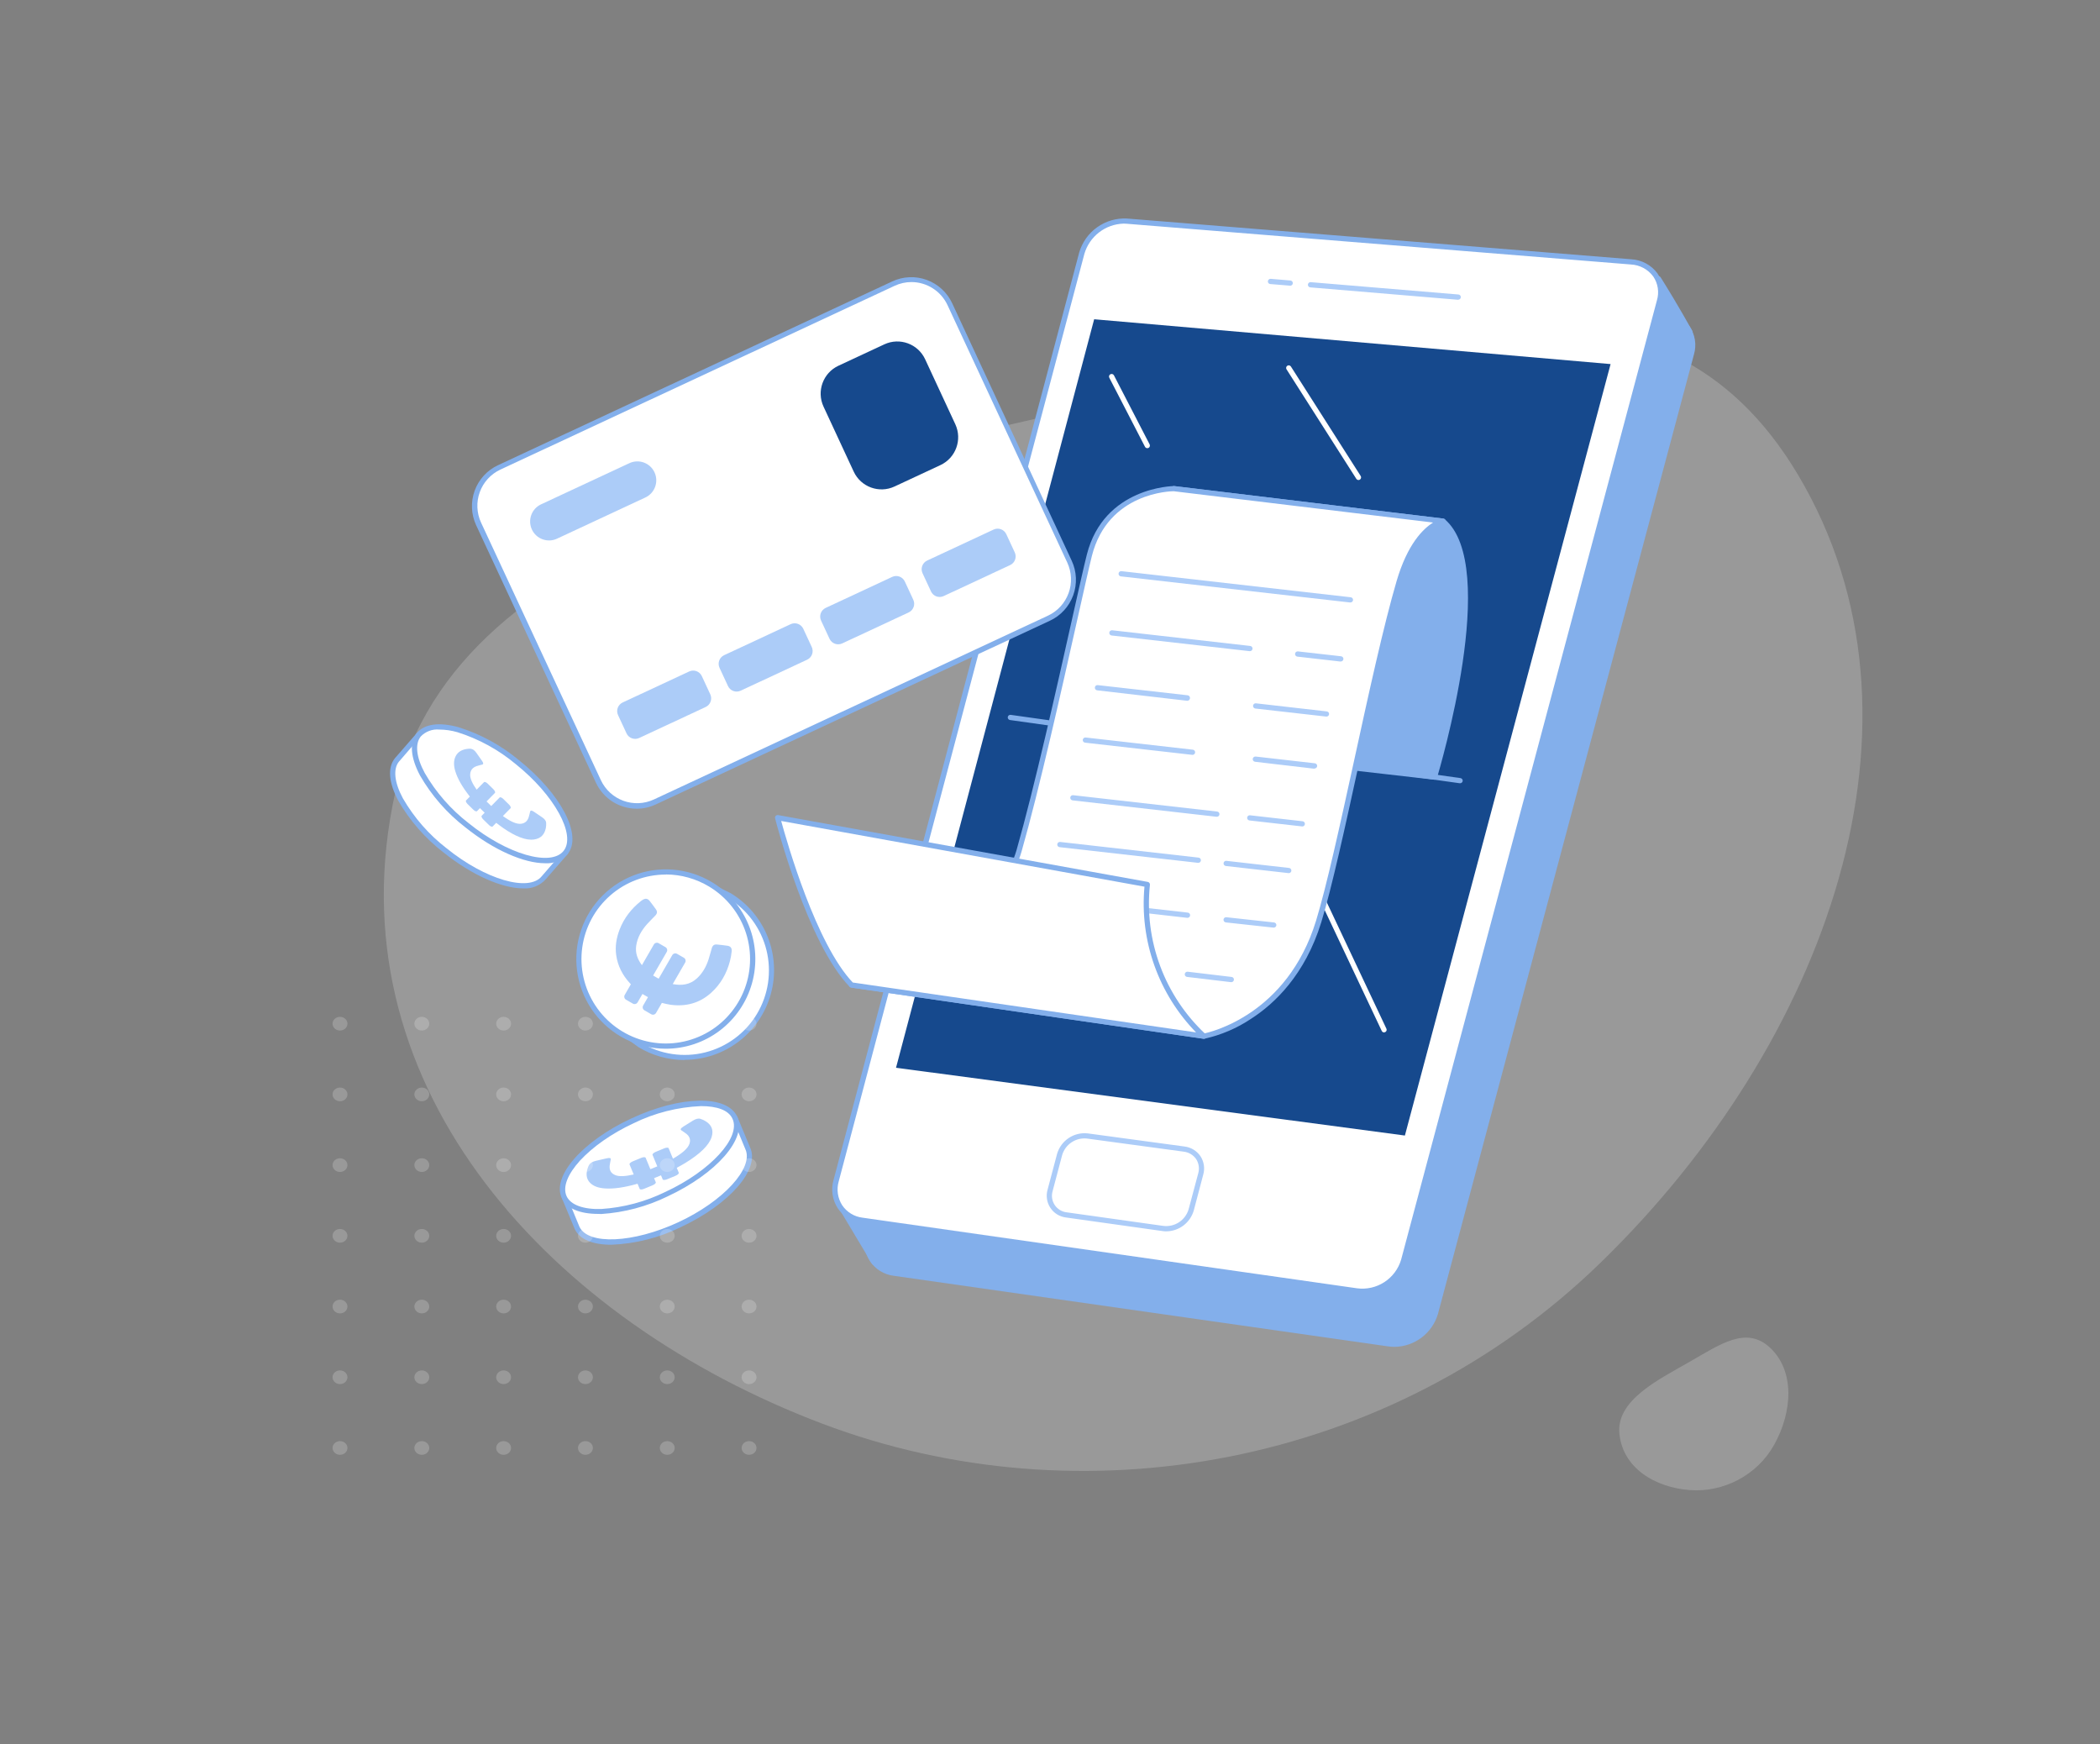 <svg width="637" height="529" viewBox="0 0 637 529" fill="none" xmlns="http://www.w3.org/2000/svg">
<rect x="0" y="0" width="637" height="529" fill="#808080" stroke="none"/>
<path opacity="0.2" fill-rule="evenodd" clip-rule="evenodd" d="M545.468 144.129C589.521 218.299 554.287 316.152 485.433 383.052C421.533 445.141 327.693 461.43 249.405 431.796C167.21 400.683 102.383 330.685 119.055 244.37C135.107 161.268 251.365 141.888 338.93 121.304C427.438 100.497 503.696 73.799 545.468 144.129Z" fill="white"/>
<path opacity="0.2" fill-rule="evenodd" clip-rule="evenodd" d="M536.876 408.732C544.478 415.766 543.763 428.232 538.121 438.283C532.885 447.611 522.64 452.689 512.617 451.95C502.094 451.175 492.243 445.33 491.216 434.826C490.227 424.713 502.947 418.514 512.323 413.155C521.801 407.739 529.667 402.063 536.876 408.732Z" fill="white"/>
<path d="M512.603 100.663C512.603 100.663 508.939 93.89 503.126 84.537C503.126 84.537 484.455 98.511 484.597 97.735C484.739 96.96 512.603 100.663 512.603 100.663Z" fill="#83AFEB"/>
<path d="M512.603 101.454H512.493C502.667 100.141 486.634 98.194 484.881 98.432C484.423 98.621 484.281 98.526 484.123 98.432C483.986 98.339 483.88 98.21 483.815 98.058C483.751 97.906 483.731 97.739 483.759 97.577C483.759 97.356 483.854 97.134 484.375 97.007C485.45 96.58 496.128 88.747 502.588 83.904C502.675 83.838 502.775 83.792 502.881 83.767C502.987 83.743 503.098 83.741 503.204 83.762C503.311 83.779 503.413 83.819 503.503 83.879C503.593 83.939 503.669 84.018 503.726 84.11C509.554 93.383 513.203 100.22 513.298 100.283C513.364 100.404 513.397 100.54 513.395 100.677C513.393 100.815 513.354 100.949 513.284 101.067C513.214 101.186 513.114 101.283 512.995 101.351C512.875 101.419 512.74 101.455 512.603 101.454V101.454ZM487.329 96.96C490.773 97.15 497.581 97.894 511.103 99.682C509.791 97.324 506.838 92.149 502.794 85.692C494.359 92.022 489.857 95.298 487.377 96.96H487.329Z" fill="#83AFEB"/>
<path d="M265.204 382.902L255.884 367.33L268.789 355.651L265.204 382.902Z" fill="#83AFEB"/>
<path d="M265.204 383.693C265.068 383.691 264.935 383.655 264.816 383.589C264.698 383.523 264.597 383.428 264.524 383.313L255.205 367.742C255.111 367.583 255.075 367.397 255.104 367.215C255.133 367.033 255.224 366.866 255.363 366.745L268.252 355.066C268.373 354.957 268.524 354.888 268.685 354.868C268.846 354.848 269.009 354.879 269.153 354.955C269.294 355.033 269.408 355.152 269.482 355.295C269.555 355.439 269.583 355.602 269.563 355.762L265.993 382.965C265.973 383.131 265.901 383.286 265.788 383.408C265.674 383.531 265.525 383.614 265.362 383.646L265.204 383.693ZM256.895 367.488L264.793 380.544L267.794 357.677L256.895 367.488Z" fill="#83AFEB"/>
<path d="M271.254 386.13L421.318 407.542C424.395 407.95 427.518 407.245 430.123 405.554C432.729 403.863 434.648 401.297 435.534 398.316L513.188 107.294C514.768 101.264 510.929 95.963 504.563 95.441L351.546 83.081C348.521 82.932 345.534 83.806 343.065 85.563C340.595 87.319 338.787 89.856 337.93 92.766L263.419 374.167C263.033 375.473 262.935 376.847 263.133 378.195C263.331 379.543 263.82 380.831 264.566 381.97C265.312 383.109 266.297 384.071 267.452 384.79C268.607 385.508 269.904 385.966 271.254 386.13V386.13Z" fill="#83AFEB"/>
<path d="M422.976 408.507C422.368 408.504 421.761 408.461 421.159 408.38L271.096 386.953C269.644 386.775 268.248 386.285 267.003 385.517C265.757 384.75 264.691 383.723 263.877 382.507C263.067 381.256 262.534 379.846 262.314 378.373C262.093 376.899 262.19 375.394 262.597 373.961L337.108 92.608C338.019 89.517 339.938 86.821 342.558 84.951C345.178 83.081 348.348 82.144 351.561 82.29L504.578 94.649C506.13 94.742 507.641 95.176 509.006 95.92C510.371 96.663 511.556 97.699 512.477 98.954C513.323 100.187 513.884 101.595 514.119 103.073C514.354 104.551 514.257 106.063 513.835 107.499L436.181 398.521C435.336 401.382 433.597 403.896 431.22 405.694C428.843 407.491 425.954 408.477 422.976 408.507V408.507ZM271.333 385.387L421.396 406.814C424.289 407.2 427.225 406.541 429.677 404.955C432.129 403.368 433.937 400.959 434.775 398.157L512.366 107.151C512.732 105.939 512.821 104.659 512.627 103.407C512.433 102.155 511.96 100.963 511.244 99.919C510.454 98.844 509.434 97.96 508.259 97.33C507.084 96.701 505.783 96.342 504.452 96.279L351.435 83.873C348.591 83.723 345.779 84.54 343.457 86.192C341.134 87.843 339.437 90.233 338.64 92.972L264.177 374.372C263.824 375.589 263.736 376.866 263.919 378.119C264.101 379.373 264.55 380.572 265.235 381.636C265.931 382.663 266.838 383.529 267.895 384.176C268.952 384.822 270.135 385.235 271.364 385.387H271.333Z" fill="#83AFEB"/>
<path d="M261.492 370.116L411.555 391.527C414.632 391.928 417.751 391.221 420.355 389.531C422.96 387.841 424.879 385.278 425.772 382.301L503.41 91.279C504.989 85.249 501.151 79.948 494.785 79.426L341.736 67.067C338.71 66.92 335.722 67.794 333.25 69.55C330.779 71.306 328.967 73.842 328.104 76.751L253.641 358.104C253.246 359.414 253.143 360.795 253.338 362.15C253.533 363.504 254.022 364.8 254.77 365.945C255.518 367.089 256.508 368.056 257.669 368.777C258.83 369.497 260.135 369.954 261.492 370.116V370.116Z" fill="white"/>
<path d="M413.214 392.46C412.606 392.458 412 392.415 411.398 392.334L261.334 370.907C259.883 370.728 258.487 370.238 257.241 369.471C255.996 368.704 254.93 367.677 254.115 366.46C253.305 365.21 252.771 363.8 252.551 362.326C252.33 360.852 252.427 359.348 252.836 357.914L327.362 76.561C328.274 73.474 330.194 70.782 332.815 68.917C335.435 67.052 338.605 66.121 341.816 66.275L494.801 78.635C496.366 78.717 497.893 79.145 499.272 79.89C500.651 80.634 501.849 81.675 502.778 82.939C503.621 84.174 504.179 85.581 504.414 87.059C504.649 88.537 504.554 90.048 504.137 91.484L426.483 382.507C425.629 385.372 423.878 387.886 421.489 389.679C419.1 391.471 416.199 392.446 413.214 392.46ZM340.82 67.826C338.133 67.901 335.537 68.824 333.404 70.463C331.271 72.103 329.709 74.376 328.942 76.957L254.415 358.31C254.063 359.526 253.975 360.804 254.157 362.057C254.34 363.31 254.789 364.509 255.474 365.574C256.169 366.601 257.076 367.466 258.133 368.113C259.19 368.76 260.373 369.173 261.603 369.324V369.324L411.666 390.751C414.552 391.126 417.477 390.461 419.919 388.876C422.361 387.29 424.161 384.887 424.998 382.095L502.604 91.089C502.967 89.876 503.055 88.597 502.861 87.346C502.667 86.094 502.196 84.902 501.483 83.857C500.691 82.78 499.668 81.894 498.49 81.265C497.312 80.635 496.009 80.277 494.675 80.217L341.673 67.858L340.82 67.826Z" fill="#83AFEB"/>
<path d="M488.545 110.427L331.895 96.833L271.791 323.859L426.151 344.416L488.545 110.427Z" fill="#16498D"/>
<path d="M419.832 313.13C419.682 313.13 419.535 313.087 419.409 313.006C419.283 312.924 419.183 312.808 419.121 312.671L387.529 245.747C387.484 245.652 387.458 245.55 387.452 245.445C387.447 245.34 387.462 245.236 387.497 245.137C387.533 245.038 387.587 244.948 387.658 244.87C387.728 244.793 387.813 244.73 387.908 244.686C388.097 244.6 388.312 244.591 388.507 244.662C388.702 244.733 388.862 244.878 388.951 245.066L420.543 312.006C420.588 312.099 420.614 312.201 420.619 312.304C420.624 312.408 420.609 312.511 420.574 312.608C420.538 312.706 420.484 312.795 420.413 312.871C420.343 312.947 420.258 313.008 420.164 313.05C420.06 313.099 419.947 313.126 419.832 313.13V313.13Z" fill="white"/>
<path d="M323.491 368.422L352.777 372.553C354.637 372.782 356.518 372.341 358.084 371.309C359.649 370.277 360.797 368.721 361.323 366.919L364.23 355.984C364.473 355.153 364.531 354.279 364.399 353.424C364.266 352.569 363.948 351.753 363.465 351.036C362.982 350.318 362.348 349.715 361.606 349.271C360.865 348.827 360.034 348.553 359.175 348.467L329.857 344.479C328.015 344.277 326.16 344.731 324.618 345.761C323.076 346.791 321.945 348.331 321.422 350.113L318.531 360.953C318.288 361.773 318.227 362.637 318.354 363.484C318.481 364.33 318.792 365.138 319.266 365.851C319.739 366.564 320.363 367.163 321.093 367.608C321.823 368.052 322.642 368.33 323.491 368.422Z" fill="white"/>
<path d="M353.757 373.47C353.392 373.476 353.027 373.449 352.667 373.391L323.381 369.277C322.422 369.166 321.498 368.846 320.674 368.341C319.851 367.835 319.148 367.155 318.614 366.349C318.08 365.543 317.728 364.629 317.583 363.673C317.437 362.716 317.503 361.739 317.773 360.81L320.648 349.97C321.223 348.002 322.474 346.3 324.179 345.165C325.884 344.03 327.934 343.535 329.968 343.767L359.286 347.739C360.261 347.854 361.2 348.178 362.039 348.689C362.879 349.199 363.599 349.885 364.151 350.698C364.678 351.511 365.025 352.427 365.17 353.385C365.314 354.343 365.252 355.321 364.988 356.253L362.113 367.14C361.588 368.957 360.491 370.556 358.985 371.696C357.479 372.837 355.645 373.46 353.757 373.47V373.47ZM323.602 367.71L352.888 371.825C354.555 372.028 356.24 371.632 357.643 370.708C359.045 369.783 360.075 368.39 360.549 366.776L363.472 355.841C363.674 355.125 363.722 354.374 363.613 353.637C363.504 352.901 363.24 352.196 362.84 351.569C362.409 350.946 361.851 350.423 361.203 350.032C360.555 349.642 359.831 349.395 359.08 349.306L329.747 345.333C328.096 345.143 326.431 345.544 325.046 346.465C323.662 347.386 322.647 348.768 322.181 350.366L319.306 361.222C319.09 361.934 319.034 362.685 319.141 363.421C319.249 364.157 319.517 364.86 319.928 365.48C320.339 366.1 320.881 366.622 321.516 367.007C322.151 367.393 322.864 367.633 323.602 367.71V367.71Z" fill="#ACCCF8"/>
<path d="M442.2 90.915L397.45 87.164C397.346 87.155 397.245 87.125 397.153 87.077C397.06 87.028 396.979 86.962 396.912 86.882C396.845 86.802 396.795 86.71 396.764 86.61C396.733 86.51 396.721 86.406 396.731 86.302C396.74 86.198 396.77 86.097 396.818 86.004C396.866 85.912 396.932 85.83 397.012 85.763C397.092 85.696 397.185 85.646 397.284 85.615C397.383 85.584 397.488 85.572 397.592 85.582L442.326 89.316C442.536 89.316 442.737 89.4 442.885 89.548C443.033 89.697 443.116 89.898 443.116 90.108C443.116 90.317 443.033 90.519 442.885 90.667C442.737 90.816 442.536 90.899 442.326 90.899L442.2 90.915Z" fill="#ACCCF8"/>
<path d="M391.242 86.642L385.302 86.151C385.199 86.144 385.098 86.115 385.006 86.067C384.914 86.02 384.833 85.954 384.767 85.875C384.7 85.795 384.651 85.703 384.621 85.603C384.59 85.504 384.581 85.4 384.591 85.297C384.612 85.088 384.712 84.896 384.871 84.76C385.03 84.624 385.236 84.556 385.444 84.569L391.368 85.075C391.577 85.075 391.778 85.159 391.926 85.307C392.075 85.455 392.158 85.657 392.158 85.867C392.158 86.076 392.075 86.278 391.926 86.426C391.778 86.574 391.577 86.658 391.368 86.658L391.242 86.642Z" fill="#ACCCF8"/>
<path d="M435.186 235.698C435.186 235.698 454.426 172.145 437.745 158.06L356.111 148.217C356.111 148.217 342.115 162.824 340.093 174.044C338.072 185.264 321.138 209.159 327.457 223.418L435.186 235.698Z" fill="#83AFEB"/>
<path d="M435.187 236.489H435.108L327.362 224.193C327.227 224.177 327.098 224.126 326.987 224.045C326.877 223.965 326.788 223.858 326.73 223.734C322.355 213.828 328.752 199.538 333.902 188.049C336.445 182.383 338.641 177.478 339.272 173.901C341.31 162.571 354.911 148.265 355.495 147.663C355.58 147.575 355.684 147.508 355.799 147.466C355.914 147.425 356.037 147.411 356.159 147.426L437.793 157.285C437.943 157.305 438.085 157.366 438.204 157.459C455.09 171.702 436.624 233.324 435.897 235.935C435.849 236.089 435.756 236.225 435.629 236.324C435.502 236.423 435.347 236.48 435.187 236.489ZM328.057 222.674L434.618 234.843C436.545 228.228 452.325 171.955 437.414 158.883L356.411 149.103C354.484 151.192 342.669 164.232 340.868 174.249C340.189 178.016 337.961 183.001 335.387 188.761C330.521 199.728 324.314 213.416 328.057 222.674Z" fill="#83AFEB"/>
<path d="M442.894 237.565H442.784L306.353 218.385C306.148 218.354 305.964 218.244 305.84 218.078C305.716 217.912 305.662 217.704 305.689 217.499C305.717 217.291 305.825 217.103 305.991 216.976C306.157 216.848 306.366 216.792 306.574 216.819L443.005 235.999C443.214 236.03 443.401 236.142 443.528 236.311C443.655 236.479 443.711 236.691 443.684 236.901C443.651 237.086 443.554 237.255 443.409 237.376C443.265 237.498 443.083 237.564 442.894 237.565V237.565Z" fill="#83AFEB"/>
<path d="M437.745 158.06C437.745 158.06 429.468 159.2 424.397 176.449C416.641 202.845 406.421 258.549 399.961 279.501C390.483 309.98 365.209 314.316 365.209 314.316L258.348 298.792C258.348 298.792 301.835 283.695 309.18 258.027C316.905 230.982 327.599 179.883 330.489 168.473C335.591 148.265 356.158 148.265 356.158 148.265L437.745 158.06Z" fill="white"/>
<path d="M365.162 315.06H365.052L258.191 299.536C258.015 299.509 257.853 299.425 257.73 299.296C257.607 299.167 257.53 299.001 257.512 298.824C257.494 298.648 257.536 298.472 257.631 298.323C257.725 298.173 257.867 298.06 258.033 298.001C258.475 297.859 301.235 282.73 308.375 257.758C313.73 239.005 320.601 208.336 325.135 188.033C327.173 178.934 328.784 171.733 329.668 168.236C334.865 147.663 355.906 147.426 356.111 147.426L437.84 157.285C438.03 157.308 438.205 157.399 438.333 157.542C438.461 157.684 438.533 157.869 438.535 158.06C438.534 158.251 438.465 158.436 438.341 158.581C438.216 158.726 438.045 158.822 437.856 158.852C437.73 158.852 429.958 160.292 425.219 176.671C421.286 190.027 416.752 210.853 412.345 230.998C408.049 250.732 403.973 269.374 400.783 279.739C395.854 295.706 386.566 304.458 379.521 308.984C375.203 311.882 370.381 313.943 365.304 315.06H365.162ZM261.429 298.412L365.146 313.478C366.995 313.098 390.42 307.86 399.203 279.264C402.362 268.962 406.453 250.352 410.75 230.666C415.141 210.489 419.706 189.631 423.64 176.227C426.973 164.913 431.68 160.402 434.697 158.488L356.016 148.993C355.29 148.993 336.097 149.262 331.201 168.631C330.332 172.097 328.721 179.282 326.683 188.381C322.134 208.7 315.262 239.401 309.892 258.201C306.022 271.7 292.247 282.223 281.364 288.664C274.972 292.41 268.308 295.668 261.429 298.412V298.412Z" fill="#83AFEB"/>
<path d="M386.376 281.353H386.281L371.828 279.77C371.621 279.747 371.432 279.642 371.301 279.479C371.171 279.316 371.111 279.108 371.133 278.9C371.143 278.797 371.173 278.696 371.222 278.605C371.272 278.513 371.339 278.432 371.42 278.367C371.501 278.302 371.594 278.254 371.694 278.226C371.794 278.198 371.899 278.191 372.002 278.204L386.471 279.786C386.678 279.81 386.867 279.915 386.997 280.078C387.128 280.241 387.188 280.449 387.166 280.657C387.139 280.848 387.045 281.024 386.9 281.152C386.755 281.28 386.569 281.351 386.376 281.353V281.353Z" fill="#ACCCF8"/>
<path d="M360.17 278.378H360.075L316.81 273.456C316.603 273.433 316.413 273.328 316.283 273.165C316.153 273.002 316.092 272.794 316.115 272.586C316.124 272.482 316.155 272.382 316.204 272.29C316.253 272.199 316.321 272.118 316.402 272.053C316.483 271.988 316.576 271.94 316.676 271.912C316.776 271.884 316.88 271.876 316.983 271.89L360.265 276.795C360.474 276.808 360.67 276.903 360.809 277.061C360.949 277.218 361.02 277.424 361.007 277.634C360.995 277.844 360.899 278.04 360.742 278.18C360.585 278.319 360.379 278.391 360.17 278.378V278.378Z" fill="#ACCCF8"/>
<path d="M373.455 297.89H373.36L360.075 296.308C359.971 296.295 359.871 296.262 359.78 296.211C359.689 296.16 359.609 296.091 359.544 296.009C359.48 295.927 359.432 295.832 359.404 295.732C359.376 295.631 359.368 295.525 359.38 295.421C359.393 295.318 359.425 295.217 359.477 295.126C359.528 295.035 359.596 294.954 359.679 294.89C359.761 294.825 359.855 294.777 359.955 294.749C360.056 294.721 360.161 294.713 360.265 294.725L373.549 296.308C373.653 296.314 373.755 296.341 373.848 296.386C373.941 296.432 374.025 296.495 374.094 296.573C374.163 296.651 374.216 296.742 374.25 296.84C374.284 296.938 374.298 297.043 374.292 297.146C374.286 297.25 374.259 297.352 374.214 297.446C374.168 297.539 374.105 297.623 374.027 297.692C373.949 297.761 373.859 297.814 373.76 297.848C373.662 297.882 373.558 297.896 373.455 297.89V297.89Z" fill="#ACCCF8"/>
<path d="M345.353 294.694H345.259L303.889 289.946C303.679 289.923 303.487 289.818 303.356 289.653C303.224 289.488 303.163 289.278 303.186 289.068C303.209 288.858 303.314 288.666 303.478 288.534C303.643 288.402 303.853 288.341 304.062 288.364L345.448 293.111C345.655 293.135 345.844 293.24 345.975 293.403C346.105 293.566 346.165 293.774 346.143 293.981C346.12 294.176 346.027 294.355 345.882 294.486C345.737 294.618 345.549 294.691 345.353 294.694Z" fill="#ACCCF8"/>
<path d="M365.162 314.269C358.911 308.483 354.103 301.307 351.127 293.32C348.15 285.332 347.087 276.756 348.023 268.281L235.87 248.01C235.87 248.01 245.49 285.626 258.285 298.745L365.162 314.269Z" fill="white"/>
<path d="M365.162 315.06H365.051L258.19 299.536C258.017 299.506 257.857 299.423 257.732 299.298C244.937 286.18 235.507 249.75 235.112 248.2C235.08 248.072 235.08 247.938 235.113 247.811C235.146 247.684 235.211 247.567 235.302 247.472C235.391 247.371 235.505 247.295 235.632 247.25C235.759 247.206 235.896 247.195 236.028 247.218L348.181 267.49C348.375 267.532 348.546 267.644 348.663 267.804C348.78 267.965 348.833 268.163 348.813 268.361C347.927 276.706 348.99 285.143 351.918 293.006C354.846 300.869 359.558 307.942 365.683 313.668C365.815 313.768 365.911 313.907 365.958 314.066C366.005 314.225 366 314.395 365.943 314.551C365.887 314.706 365.782 314.84 365.644 314.932C365.506 315.023 365.343 315.068 365.178 315.06H365.162ZM258.68 298.001L362.808 313.13C357.159 307.338 352.833 300.386 350.13 292.754C347.427 285.123 346.412 276.994 347.154 268.93L236.96 249.007C238.73 255.479 247.544 286.338 258.68 298.001Z" fill="#83AFEB"/>
<path d="M409.581 182.732H409.502L339.999 174.819C339.894 174.809 339.792 174.778 339.7 174.728C339.607 174.678 339.526 174.609 339.461 174.526C339.396 174.443 339.348 174.348 339.321 174.246C339.294 174.144 339.288 174.037 339.304 173.933C339.328 173.725 339.432 173.536 339.595 173.405C339.758 173.275 339.965 173.214 340.172 173.237L409.675 181.149C409.885 181.16 410.082 181.253 410.222 181.409C410.363 181.565 410.436 181.77 410.426 181.98C410.415 182.19 410.322 182.387 410.167 182.528C410.011 182.669 409.806 182.742 409.596 182.732H409.581Z" fill="#ACCCF8"/>
<path d="M406.674 200.645H406.58L393.532 199.158C393.428 199.145 393.328 199.113 393.237 199.061C393.146 199.01 393.066 198.941 393.001 198.859C392.937 198.777 392.889 198.682 392.861 198.582C392.833 198.481 392.825 198.376 392.837 198.272C392.849 198.168 392.882 198.067 392.933 197.976C392.985 197.885 393.053 197.805 393.135 197.74C393.218 197.675 393.312 197.628 393.412 197.599C393.513 197.571 393.618 197.563 393.722 197.575L406.753 199.047C406.857 199.052 406.959 199.078 407.053 199.122C407.146 199.167 407.231 199.23 407.3 199.307C407.37 199.384 407.424 199.474 407.459 199.572C407.494 199.67 407.509 199.774 407.504 199.878C407.498 199.982 407.473 200.084 407.428 200.178C407.384 200.272 407.321 200.356 407.244 200.426C407.167 200.496 407.077 200.55 406.98 200.585C406.882 200.619 406.778 200.635 406.674 200.63V200.645Z" fill="#ACCCF8"/>
<path d="M379.015 197.496L337.187 192.749C336.977 192.726 336.786 192.62 336.654 192.455C336.522 192.291 336.461 192.08 336.484 191.87C336.507 191.661 336.612 191.469 336.777 191.336C336.941 191.204 337.151 191.143 337.361 191.166L379.189 195.914C379.293 195.92 379.394 195.947 379.487 195.992C379.581 196.038 379.665 196.101 379.733 196.179C379.802 196.257 379.855 196.348 379.889 196.446C379.923 196.544 379.937 196.649 379.931 196.753C379.925 196.856 379.898 196.958 379.853 197.052C379.808 197.145 379.744 197.229 379.666 197.298C379.589 197.367 379.498 197.42 379.4 197.454C379.302 197.488 379.198 197.503 379.094 197.496H379.015Z" fill="#ACCCF8"/>
<path d="M402.378 217.341H402.283L380.784 214.904C380.576 214.876 380.387 214.768 380.257 214.602C380.127 214.437 380.067 214.227 380.089 214.018C380.117 213.809 380.225 213.619 380.39 213.489C380.555 213.359 380.765 213.299 380.974 213.321L402.457 215.774C402.56 215.784 402.66 215.814 402.752 215.864C402.843 215.913 402.923 215.981 402.988 216.062C403.053 216.143 403.101 216.236 403.129 216.337C403.157 216.437 403.165 216.541 403.152 216.645C403.129 216.835 403.038 217.01 402.895 217.138C402.753 217.267 402.569 217.338 402.378 217.341V217.341Z" fill="#ACCCF8"/>
<path d="M360.17 212.546H360.075L332.811 209.381C332.707 209.369 332.607 209.338 332.516 209.287C332.424 209.237 332.343 209.169 332.278 209.088C332.213 209.006 332.164 208.912 332.135 208.812C332.106 208.712 332.097 208.606 332.108 208.503C332.12 208.399 332.151 208.298 332.202 208.206C332.252 208.115 332.32 208.034 332.401 207.969C332.482 207.903 332.576 207.854 332.676 207.825C332.776 207.796 332.881 207.787 332.985 207.798L360.265 210.884C360.473 210.912 360.663 211.02 360.792 211.186C360.922 211.351 360.982 211.561 360.96 211.77C360.952 211.976 360.866 212.171 360.719 212.315C360.572 212.459 360.376 212.542 360.17 212.546V212.546Z" fill="#ACCCF8"/>
<path d="M398.713 233.15H398.618L380.689 231.045C380.481 231.018 380.292 230.909 380.162 230.744C380.032 230.578 379.972 230.368 379.994 230.159C380.026 229.952 380.134 229.765 380.299 229.635C380.463 229.506 380.671 229.444 380.879 229.463L398.792 231.504C399.001 231.515 399.198 231.608 399.338 231.764C399.479 231.92 399.552 232.125 399.542 232.335C399.531 232.545 399.438 232.742 399.283 232.883C399.127 233.024 398.922 233.097 398.713 233.087V233.15Z" fill="#ACCCF8"/>
<path d="M361.655 228.94H361.56L329.131 225.253C328.924 225.229 328.735 225.124 328.605 224.961C328.474 224.798 328.414 224.59 328.436 224.383C328.464 224.174 328.572 223.984 328.737 223.854C328.902 223.724 329.112 223.664 329.321 223.687L361.734 227.374C361.944 227.374 362.145 227.457 362.293 227.606C362.441 227.754 362.524 227.955 362.524 228.165C362.524 228.375 362.441 228.576 362.293 228.725C362.145 228.873 361.944 228.956 361.734 228.956L361.655 228.94Z" fill="#ACCCF8"/>
<path d="M394.906 250.652L379 248.848C378.793 248.824 378.603 248.72 378.473 248.557C378.343 248.394 378.282 248.186 378.305 247.978C378.314 247.874 378.345 247.774 378.394 247.682C378.443 247.591 378.511 247.51 378.592 247.445C378.673 247.38 378.766 247.332 378.866 247.304C378.966 247.276 379.07 247.268 379.173 247.282L395.08 249.086C395.289 249.098 395.485 249.194 395.625 249.351C395.764 249.508 395.835 249.715 395.822 249.924C395.81 250.134 395.715 250.331 395.558 250.47C395.401 250.61 395.195 250.681 394.985 250.668L394.906 250.652Z" fill="#ACCCF8"/>
<path d="M369.079 247.725H368.985L325.34 242.756C325.133 242.732 324.944 242.627 324.813 242.464C324.683 242.301 324.623 242.093 324.645 241.885C324.655 241.782 324.685 241.681 324.734 241.59C324.784 241.498 324.851 241.418 324.932 241.353C325.013 241.288 325.106 241.24 325.206 241.212C325.306 241.184 325.411 241.176 325.514 241.189L369.158 246.142C369.368 246.153 369.565 246.246 369.705 246.402C369.846 246.558 369.919 246.763 369.909 246.973C369.898 247.183 369.805 247.38 369.649 247.521C369.494 247.662 369.289 247.735 369.079 247.725V247.725Z" fill="#ACCCF8"/>
<path d="M390.893 264.816H390.799L371.843 262.664C371.636 262.64 371.447 262.535 371.317 262.372C371.187 262.209 371.126 262.001 371.148 261.793C371.158 261.69 371.189 261.589 371.238 261.498C371.287 261.406 371.354 261.325 371.435 261.26C371.516 261.196 371.61 261.148 371.71 261.119C371.81 261.091 371.914 261.084 372.017 261.097L390.972 263.249C391.182 263.262 391.378 263.357 391.517 263.514C391.656 263.672 391.727 263.878 391.715 264.088C391.702 264.298 391.607 264.494 391.45 264.633C391.293 264.773 391.087 264.844 390.878 264.832L390.893 264.816Z" fill="#ACCCF8"/>
<path d="M363.361 261.698L321.407 256.951C321.197 256.928 321.006 256.822 320.874 256.658C320.742 256.493 320.681 256.282 320.704 256.073C320.727 255.863 320.832 255.671 320.997 255.539C321.161 255.406 321.371 255.345 321.581 255.368L363.535 260.116C363.745 260.128 363.941 260.224 364.08 260.381C364.219 260.538 364.29 260.745 364.278 260.955C364.265 261.164 364.17 261.361 364.013 261.5C363.856 261.64 363.65 261.711 363.44 261.698H363.361Z" fill="#ACCCF8"/>
<path d="M145.196 158.857L181.457 236.94C184.46 243.406 192.127 246.21 198.581 243.201L318.184 187.455C324.638 184.446 327.436 176.766 324.433 170.299L288.172 92.217C285.169 85.751 277.502 82.947 271.048 85.956L151.445 141.702C144.991 144.711 142.193 152.391 145.196 158.857Z" fill="white"/>
<path d="M193.174 245.288C190.567 245.291 188.013 244.548 185.813 243.147C183.614 241.745 181.86 239.742 180.758 237.375L144.427 159.295C142.899 156 142.739 152.232 143.984 148.819C145.228 145.407 147.773 142.629 151.061 141.096L270.669 85.344C273.958 83.814 277.719 83.654 281.126 84.9C284.532 86.147 287.305 88.697 288.835 91.991L325.087 170.072C325.846 171.702 326.277 173.466 326.356 175.263C326.434 177.06 326.158 178.855 325.543 180.545C324.928 182.235 323.987 183.788 322.773 185.113C321.559 186.439 320.097 187.511 318.469 188.27L198.86 244.022C197.078 244.851 195.138 245.283 193.174 245.288V245.288ZM276.482 85.55C274.726 85.551 272.99 85.935 271.396 86.674L151.788 142.425C148.882 143.783 146.632 146.24 145.534 149.257C144.435 152.275 144.576 155.606 145.927 158.519V158.519L182.258 236.616C183.617 239.528 186.072 241.782 189.087 242.882C192.102 243.983 195.429 243.841 198.339 242.487L317.884 186.735C320.79 185.378 323.039 182.921 324.138 179.903C325.237 176.885 325.095 173.554 323.745 170.641L287.413 92.545C286.44 90.461 284.896 88.697 282.961 87.459C281.026 86.22 278.779 85.558 276.482 85.55V85.55Z" fill="#83AFEB"/>
<path d="M249.806 123.334L258.955 143.034C261.126 147.71 266.67 149.736 271.336 147.561L285.257 141.073C289.924 138.897 291.947 133.344 289.776 128.669L280.627 108.969C278.456 104.293 272.913 102.267 268.246 104.442L254.325 110.93C249.658 113.105 247.635 118.659 249.806 123.334Z" fill="#16498D"/>
<path d="M164.121 152.968C161.25 154.307 160.005 157.723 161.341 160.6C162.677 163.476 166.088 164.723 168.959 163.385L195.755 150.895C198.627 149.557 199.871 146.14 198.535 143.264C197.2 140.387 193.789 139.14 190.918 140.479L164.121 152.968Z" fill="#ACCCF8"/>
<path d="M279.837 173.863L282.403 179.387C283.076 180.837 284.795 181.466 286.243 180.791L306.408 171.392C307.856 170.718 308.483 168.995 307.81 167.545L305.244 162.021C304.571 160.571 302.852 159.942 301.404 160.617L281.239 170.016C279.791 170.69 279.164 172.413 279.837 173.863Z" fill="#ACCCF8"/>
<path d="M249.059 188.225L251.624 193.749C252.298 195.199 254.017 195.827 255.465 195.153L275.63 185.754C277.077 185.079 277.705 183.357 277.032 181.906L274.466 176.382C273.793 174.932 272.073 174.304 270.626 174.978L250.46 184.377C249.013 185.052 248.385 186.774 249.059 188.225Z" fill="#ACCCF8"/>
<path d="M218.259 202.563L220.824 208.087C221.498 209.537 223.217 210.165 224.665 209.491L244.83 200.092C246.277 199.417 246.905 197.694 246.231 196.244L243.666 190.72C242.993 189.27 241.273 188.642 239.826 189.316L219.66 198.715C218.213 199.39 217.585 201.112 218.259 202.563Z" fill="#ACCCF8"/>
<path d="M187.48 216.908L190.045 222.432C190.719 223.882 192.438 224.511 193.885 223.836L214.051 214.437C215.498 213.763 216.126 212.04 215.452 210.59L212.887 205.066C212.213 203.616 210.494 202.987 209.047 203.662L188.881 213.061C187.434 213.735 186.806 215.458 187.48 216.908Z" fill="#ACCCF8"/>
<path d="M412.076 145.59C411.944 145.591 411.813 145.559 411.697 145.495C411.581 145.431 411.483 145.339 411.413 145.226L390.23 111.994C390.13 111.818 390.101 111.61 390.149 111.413C390.198 111.216 390.319 111.046 390.489 110.936C390.659 110.826 390.865 110.786 391.064 110.824C391.262 110.862 391.439 110.975 391.557 111.139L412.74 144.372C412.853 144.548 412.891 144.762 412.847 144.967C412.802 145.171 412.679 145.35 412.503 145.464C412.378 145.55 412.228 145.595 412.076 145.59V145.59Z" fill="white"/>
<path d="M348.023 135.937C347.877 135.937 347.734 135.897 347.608 135.822C347.483 135.747 347.381 135.639 347.312 135.51L336.492 114.573C336.443 114.482 336.412 114.382 336.402 114.279C336.392 114.176 336.403 114.072 336.434 113.973C336.465 113.874 336.515 113.782 336.582 113.703C336.649 113.624 336.731 113.56 336.823 113.513C336.916 113.463 337.017 113.433 337.121 113.422C337.225 113.412 337.33 113.423 337.43 113.454C337.53 113.485 337.623 113.535 337.703 113.603C337.783 113.67 337.849 113.752 337.898 113.845L348.718 134.782C348.814 134.969 348.832 135.186 348.77 135.387C348.708 135.588 348.571 135.757 348.386 135.858C348.271 135.905 348.148 135.932 348.023 135.937Z" fill="white"/>
<path d="M171.565 258.628L164.946 266.24C160.728 271.526 147.317 267.823 135.028 257.932C122.739 248.041 116.167 235.793 120.432 230.491L127.067 222.88L171.565 258.628Z" fill="white"/>
<path d="M158.691 269.453C152.372 269.453 143.258 265.544 134.522 258.549C128.978 254.264 124.321 248.937 120.811 242.866C117.889 237.375 117.526 232.818 119.769 230.001L126.419 222.357C126.553 222.203 126.742 222.108 126.945 222.09C127.148 222.072 127.35 222.134 127.509 222.262L172.054 257.948C172.14 258.011 172.211 258.091 172.262 258.184C172.314 258.277 172.346 258.38 172.354 258.486C172.372 258.703 172.304 258.919 172.165 259.087L165.53 266.699C164.676 267.651 163.616 268.395 162.43 268.872C161.244 269.35 159.965 269.548 158.691 269.453ZM127.098 223.971L120.985 231.045C119.2 233.276 119.642 237.375 122.201 242.123C125.608 248.013 130.132 253.179 135.518 257.331C147.254 266.826 160.444 270.608 164.33 265.765L170.427 258.739L127.098 223.971Z" fill="#83AFEB"/>
<path d="M171.559 258.615C175.78 253.335 169.227 241.052 156.922 231.179C144.617 221.307 131.221 217.584 127 222.864C122.779 228.144 129.332 240.428 141.637 250.3C153.941 260.172 167.338 263.895 171.559 258.615Z" fill="white"/>
<path d="M165.309 261.825C158.99 261.825 149.86 257.916 141.157 250.937C135.604 246.657 130.94 241.329 127.43 235.255C124.507 229.763 124.144 225.206 126.403 222.389C128.646 219.572 133.179 218.923 139.15 220.585C145.834 222.687 152.043 226.08 157.427 230.57C170.269 240.873 176.745 253.406 172.18 259.055C171.322 260.012 170.257 260.759 169.065 261.239C167.874 261.72 166.589 261.92 165.309 261.825ZM133.258 221.281C132.225 221.183 131.182 221.32 130.208 221.682C129.235 222.043 128.355 222.621 127.635 223.37V223.37C125.818 225.633 126.261 229.7 128.836 234.448C132.238 240.337 136.756 245.503 142.136 249.655C153.872 259.15 167.078 262.933 170.948 258.09C174.818 253.248 168.184 241.173 156.431 231.757C151.218 227.399 145.202 224.109 138.724 222.072C136.947 221.56 135.108 221.294 133.258 221.281Z" fill="#83AFEB"/>
<path d="M222.918 338.924L226.788 348.245C229.631 354.385 220.359 364.751 206.079 371.429C191.8 378.107 177.899 378.519 175.04 372.394L171.17 363.057L222.918 338.924Z" fill="white"/>
<path d="M185.402 377.538C179.889 377.538 175.813 375.955 174.344 372.79L170.458 363.437C170.382 363.248 170.38 363.036 170.453 362.845C170.527 362.654 170.67 362.498 170.853 362.409L222.602 338.276C222.698 338.232 222.803 338.21 222.91 338.21C223.016 338.21 223.121 338.232 223.218 338.276C223.317 338.316 223.407 338.376 223.483 338.452C223.559 338.529 223.619 338.619 223.66 338.719L227.53 348.04C230.594 354.639 221.338 365.273 206.426 372.236C199.864 375.454 192.702 377.26 185.402 377.538V377.538ZM172.196 363.453L175.766 372.078C178.372 377.68 192.099 377.063 205.779 370.701C219.458 364.339 228.715 354.211 226.092 348.546L222.538 339.953L172.196 363.453Z" fill="#83AFEB"/>
<path d="M202.196 362.105C216.486 355.438 225.761 345.062 222.91 338.929C220.06 332.797 206.164 333.23 191.873 339.897C177.583 346.564 168.308 356.94 171.159 363.072C174.009 369.205 187.905 368.771 202.196 362.105Z" fill="white"/>
<path d="M181.485 368.185C175.798 368.185 171.896 366.507 170.427 363.437C167.268 356.823 176.604 346.172 191.515 339.225C206.427 332.278 220.517 332.009 223.597 338.64C226.677 345.27 217.421 355.905 202.509 362.868C196.212 365.944 189.376 367.761 182.385 368.217L181.485 368.185ZM212.651 335.49C205.552 335.783 198.591 337.55 192.21 340.681C178.578 347.011 169.274 357.171 171.881 362.836C173.113 365.463 176.967 366.856 182.369 366.697C189.149 366.256 195.777 364.487 201.878 361.491C215.51 355.161 224.814 345.001 222.191 339.336C220.991 336.677 217.453 335.49 212.651 335.49Z" fill="#83AFEB"/>
<path d="M185.086 280.688C179.462 290.072 185.765 310.867 185.765 310.867L194.09 316.943C197.057 318.732 200.347 319.917 203.772 320.431C207.196 320.946 210.688 320.78 214.049 319.942C217.409 319.104 220.572 317.612 223.357 315.55C226.142 313.487 228.494 310.896 230.279 307.923C232.064 304.95 233.247 301.654 233.76 298.223C234.274 294.793 234.108 291.294 233.272 287.927C232.436 284.561 230.946 281.392 228.887 278.602C226.829 275.813 224.242 273.456 221.275 271.668L212.05 267.126C212.05 267.126 190.709 271.32 185.086 280.688Z" fill="white"/>
<path d="M207.627 321.517C202.716 321.508 197.901 320.163 193.695 317.624L185.291 311.515C185.155 311.412 185.056 311.268 185.007 311.104C184.738 310.234 178.688 289.851 184.407 280.277C190.156 270.782 210.976 266.525 211.86 266.351C212.02 266.305 212.19 266.305 212.35 266.351L221.606 270.893C226.702 273.955 230.656 278.607 232.861 284.135C235.066 289.663 235.401 295.763 233.814 301.501C232.228 307.238 228.808 312.296 224.078 315.9C219.348 319.504 213.569 321.454 207.627 321.454V321.517ZM186.444 310.439L194.563 316.342C200.376 319.821 207.329 320.848 213.897 319.199C220.465 317.549 226.112 313.358 229.599 307.543C233.087 301.72 234.125 294.749 232.488 288.16C230.85 281.57 226.67 275.901 220.864 272.396L211.908 268.012C209.491 268.519 190.82 272.76 185.765 281.147C180.71 289.598 185.765 308.018 186.444 310.392V310.439Z" fill="#83AFEB"/>
<path d="M201.94 317.26C216.5 317.26 228.304 305.435 228.304 290.848C228.304 276.261 216.5 264.436 201.94 264.436C187.38 264.436 175.576 276.261 175.576 290.848C175.576 305.435 187.38 317.26 201.94 317.26Z" fill="white"/>
<path d="M201.893 318.083C197.711 318.072 193.589 317.093 189.847 315.224C186.105 313.355 182.845 310.645 180.32 307.306C177.795 303.967 176.074 300.089 175.291 295.974C174.508 291.859 174.684 287.619 175.806 283.583C176.927 279.548 178.964 275.826 181.757 272.709C184.55 269.592 188.024 267.162 191.908 265.611C195.792 264.06 199.981 263.428 204.149 263.765C208.316 264.102 212.35 265.398 215.936 267.554V267.554C221.033 270.618 224.985 275.273 227.187 280.805C229.389 286.336 229.718 292.439 228.123 298.176C226.529 303.913 223.099 308.968 218.361 312.564C213.622 316.16 207.837 318.099 201.893 318.083V318.083ZM201.988 265.259C195.8 265.25 189.82 267.488 185.154 271.559C180.488 275.629 177.453 281.257 176.612 287.398C175.771 293.539 177.181 299.777 180.581 304.956C183.98 310.135 189.138 313.904 195.1 315.564C201.061 317.224 207.421 316.663 213 313.985C218.58 311.306 223.001 306.692 225.445 300.997C227.888 295.302 228.187 288.913 226.288 283.014C224.388 277.115 220.419 272.105 215.114 268.914C211.152 266.518 206.615 265.244 201.988 265.227V265.259Z" fill="#83AFEB"/>
<g clip-path="url(#clip0)">
<path d="M220.635 286.847C219.614 286.708 218.59 286.575 217.56 286.481C216.643 286.394 216.185 286.696 215.908 287.595C215.558 288.735 215.294 289.899 214.919 291.024C214.202 293.203 213.113 295.174 211.398 296.743C209.251 298.713 206.766 298.987 204.059 298.476L207.829 291.951C208.125 291.438 207.951 290.787 207.438 290.492L205.38 289.304C204.867 289.008 204.216 289.183 203.92 289.695L199.789 296.846C199.213 296.514 198.659 296.202 198.113 295.878L202.244 288.728C202.54 288.216 202.365 287.565 201.852 287.269L199.795 286.082C199.282 285.786 198.631 285.96 198.335 286.473L194.724 292.723C194.699 292.709 194.674 292.694 194.668 292.674C193.394 290.939 192.656 289.055 192.98 286.85C193.36 284.286 194.61 282.166 196.297 280.272C197.092 279.372 197.982 278.552 198.802 277.667C199.401 277.021 199.431 276.463 198.921 275.744C198.333 274.913 197.715 274.107 197.091 273.296C196.506 272.534 195.853 272.407 195.009 272.887C194.798 273.007 194.602 273.144 194.415 273.294C191.499 275.629 189.266 278.482 187.927 281.985C186.986 284.45 186.544 287.004 186.907 289.638C187.358 292.957 188.844 295.798 191.104 298.252L191.362 298.542L189.506 301.755C189.21 302.267 189.384 302.918 189.897 303.214L191.955 304.401C192.467 304.697 193.119 304.523 193.415 304.01L194.877 301.479C195.44 301.803 195.984 302.117 196.553 302.446L195.091 304.977C194.795 305.49 194.969 306.14 195.482 306.436L197.54 307.624C198.053 307.919 198.704 307.745 199 307.233L200.762 304.182C201.646 304.384 202.521 304.631 203.41 304.752C208.03 305.359 212.177 304.301 215.69 301.136C218.594 298.52 220.437 295.258 221.417 291.498C221.673 290.521 221.856 289.51 221.95 288.497C222.041 287.516 221.556 286.97 220.635 286.847Z" fill="#ACCCF8"/>
</g>
<g clip-path="url(#clip1)">
<path d="M210.172 339.896C209.209 340.486 208.246 341.08 207.306 341.683C206.466 342.219 206.286 342.535 206.672 342.827C207.164 343.196 207.746 343.517 208.206 343.899C209.105 344.632 209.545 345.56 209.173 346.805C208.712 348.365 206.79 349.89 204.135 351.437L202.822 348.268C202.718 348.019 202.12 348.033 201.479 348.298L198.908 349.362C198.267 349.627 197.835 350.041 197.938 350.29L199.377 353.762C198.658 354.059 197.972 354.347 197.283 354.629L195.844 351.157C195.74 350.908 195.142 350.921 194.501 351.186L191.93 352.25C191.289 352.516 190.857 352.929 190.96 353.178L192.218 356.213C192.187 356.226 192.155 356.239 192.137 356.24C189.853 356.758 187.921 356.936 186.67 356.433C185.218 355.847 184.812 354.802 184.934 353.528C184.987 352.927 185.177 352.28 185.261 351.665C185.322 351.217 184.962 351.121 184.03 351.325C182.956 351.56 181.872 351.816 180.78 352.076C179.755 352.319 179.113 352.692 178.728 353.264C178.631 353.407 178.56 353.543 178.505 353.676C177.642 355.747 177.72 357.482 179.006 358.773C179.914 359.681 181.307 360.303 183.439 360.455C186.12 360.651 189.349 360.16 192.969 359.152L193.389 359.039L194.036 360.599C194.139 360.848 194.738 360.835 195.378 360.569L197.949 359.505C198.59 359.24 199.023 358.826 198.919 358.577L198.41 357.348C199.113 357.057 199.793 356.776 200.504 356.481L201.014 357.71C201.117 357.959 201.716 357.946 202.356 357.681L204.927 356.617C205.568 356.351 206.001 355.938 205.897 355.689L205.284 354.208C206.175 353.707 207.089 353.219 207.929 352.704C212.275 350.027 215.067 347.399 215.862 344.854C216.519 342.751 215.827 341.192 214.057 340.08C213.598 339.79 213.054 339.538 212.432 339.34C211.831 339.149 211.04 339.362 210.172 339.896Z" fill="#ACCCF8"/>
</g>
<g clip-path="url(#clip2)">
<path d="M164.467 247.902C163.647 247.338 162.824 246.775 162.001 246.234C161.268 245.75 160.936 245.727 160.808 246.165C160.647 246.722 160.556 247.334 160.373 247.87C160.027 248.912 159.366 249.649 158.169 249.838C156.672 250.079 154.736 249.091 152.546 247.502L154.865 245.141C155.047 244.955 154.844 244.463 154.409 244.036L152.663 242.323C152.228 241.897 151.731 241.702 151.549 241.888L149.007 244.475C148.519 243.997 148.05 243.541 147.585 243.08L150.127 240.493C150.309 240.307 150.105 239.815 149.67 239.388L147.924 237.675C147.489 237.249 146.992 237.054 146.81 237.24L144.589 239.502C144.567 239.481 144.546 239.46 144.54 239.445C143.358 237.753 142.585 236.217 142.617 234.975C142.659 233.532 143.433 232.776 144.574 232.368C145.111 232.171 145.732 232.069 146.29 231.893C146.698 231.765 146.665 231.426 146.19 230.733C145.641 229.934 145.072 229.135 144.496 228.331C143.957 227.575 143.429 227.19 142.81 227.099C142.656 227.076 142.515 227.071 142.382 227.078C140.314 227.19 138.838 227.95 138.133 229.537C137.639 230.656 137.548 232.063 138.101 233.898C138.793 236.206 140.254 238.696 142.287 241.304L142.52 241.608L141.378 242.77C141.196 242.956 141.4 243.448 141.835 243.875L143.581 245.588C144.016 246.014 144.512 246.209 144.695 246.023L145.594 245.107C146.072 245.576 146.534 246.028 147.017 246.502L146.117 247.418C145.935 247.604 146.138 248.096 146.573 248.523L148.319 250.236C148.754 250.662 149.251 250.857 149.433 250.671L150.517 249.567C151.236 250.108 151.952 250.673 152.667 251.165C156.378 253.709 159.548 254.979 162.004 254.621C164.034 254.326 165.161 253.126 165.555 251.208C165.659 250.71 165.702 250.157 165.673 249.56C165.646 248.983 165.208 248.411 164.467 247.902Z" fill="#ACCCF8"/>
</g>
<g opacity="0.2">
<ellipse cx="103.132" cy="310.49" rx="2.256" ry="2.076" fill="white"/>
<ellipse cx="103.132" cy="331.938" rx="2.256" ry="2.076" fill="white"/>
<ellipse cx="103.132" cy="353.386" rx="2.256" ry="2.076" fill="white"/>
<ellipse cx="103.132" cy="374.833" rx="2.256" ry="2.076" fill="white"/>
<ellipse cx="103.132" cy="396.282" rx="2.256" ry="2.076" fill="white"/>
<ellipse cx="103.132" cy="417.729" rx="2.256" ry="2.076" fill="white"/>
<ellipse cx="103.132" cy="439.177" rx="2.256" ry="2.076" fill="white"/>
<ellipse cx="127.949" cy="310.49" rx="2.256" ry="2.076" fill="white"/>
<ellipse cx="127.949" cy="331.938" rx="2.256" ry="2.076" fill="white"/>
<ellipse cx="127.949" cy="353.386" rx="2.256" ry="2.076" fill="white"/>
<ellipse cx="127.949" cy="374.833" rx="2.256" ry="2.076" fill="white"/>
<ellipse cx="127.949" cy="396.282" rx="2.256" ry="2.076" fill="white"/>
<ellipse cx="127.949" cy="417.729" rx="2.256" ry="2.076" fill="white"/>
<ellipse cx="127.949" cy="439.177" rx="2.256" ry="2.076" fill="white"/>
<ellipse cx="152.766" cy="310.49" rx="2.256" ry="2.076" fill="white"/>
<ellipse cx="152.766" cy="331.938" rx="2.256" ry="2.076" fill="white"/>
<ellipse cx="152.766" cy="353.386" rx="2.256" ry="2.076" fill="white"/>
<ellipse cx="152.766" cy="374.833" rx="2.256" ry="2.076" fill="white"/>
<ellipse cx="152.766" cy="396.282" rx="2.256" ry="2.076" fill="white"/>
<ellipse cx="152.766" cy="417.729" rx="2.256" ry="2.076" fill="white"/>
<ellipse cx="152.766" cy="439.177" rx="2.256" ry="2.076" fill="white"/>
<ellipse cx="177.583" cy="310.49" rx="2.256" ry="2.076" fill="white"/>
<ellipse cx="177.583" cy="331.938" rx="2.256" ry="2.076" fill="white"/>
<ellipse cx="177.583" cy="353.386" rx="2.256" ry="2.076" fill="white"/>
<ellipse cx="177.583" cy="374.833" rx="2.256" ry="2.076" fill="white"/>
<ellipse cx="177.583" cy="396.282" rx="2.256" ry="2.076" fill="white"/>
<ellipse cx="177.583" cy="417.729" rx="2.256" ry="2.076" fill="white"/>
<ellipse cx="177.583" cy="439.177" rx="2.256" ry="2.076" fill="white"/>
<ellipse cx="202.399" cy="310.49" rx="2.256" ry="2.076" fill="white"/>
<ellipse cx="202.399" cy="331.938" rx="2.256" ry="2.076" fill="white"/>
<ellipse cx="202.399" cy="353.386" rx="2.256" ry="2.076" fill="white"/>
<ellipse cx="202.399" cy="374.833" rx="2.256" ry="2.076" fill="white"/>
<ellipse cx="202.399" cy="396.282" rx="2.256" ry="2.076" fill="white"/>
<ellipse cx="202.399" cy="417.729" rx="2.256" ry="2.076" fill="white"/>
<ellipse cx="202.399" cy="439.177" rx="2.256" ry="2.076" fill="white"/>
<ellipse cx="227.216" cy="310.49" rx="2.256" ry="2.076" fill="white"/>
<ellipse cx="227.216" cy="331.938" rx="2.256" ry="2.076" fill="white"/>
<ellipse cx="227.216" cy="353.386" rx="2.256" ry="2.076" fill="white"/>
<ellipse cx="227.216" cy="374.833" rx="2.256" ry="2.076" fill="white"/>
<ellipse cx="227.216" cy="396.282" rx="2.256" ry="2.076" fill="white"/>
<ellipse cx="227.216" cy="417.729" rx="2.256" ry="2.076" fill="white"/>
<ellipse cx="227.216" cy="439.177" rx="2.256" ry="2.076" fill="white"/>
</g>
<defs>
<clipPath id="clip0">
<rect width="34.762" height="34.773" fill="white" transform="matrix(0.5 -0.866 0.866 0.5 177.741 299.125)"/>
</clipPath>
<clipPath id="clip1">
<rect width="15.821" height="40.727" fill="white" transform="matrix(-0.383 -0.924 0.924 -0.382 182.216 367.265)"/>
</clipPath>
<clipPath id="clip2">
<rect width="15.268" height="35.794" fill="white" transform="matrix(0.701 -0.713 0.714 0.7 131.818 235.608)"/>
</clipPath>
</defs>
</svg>
